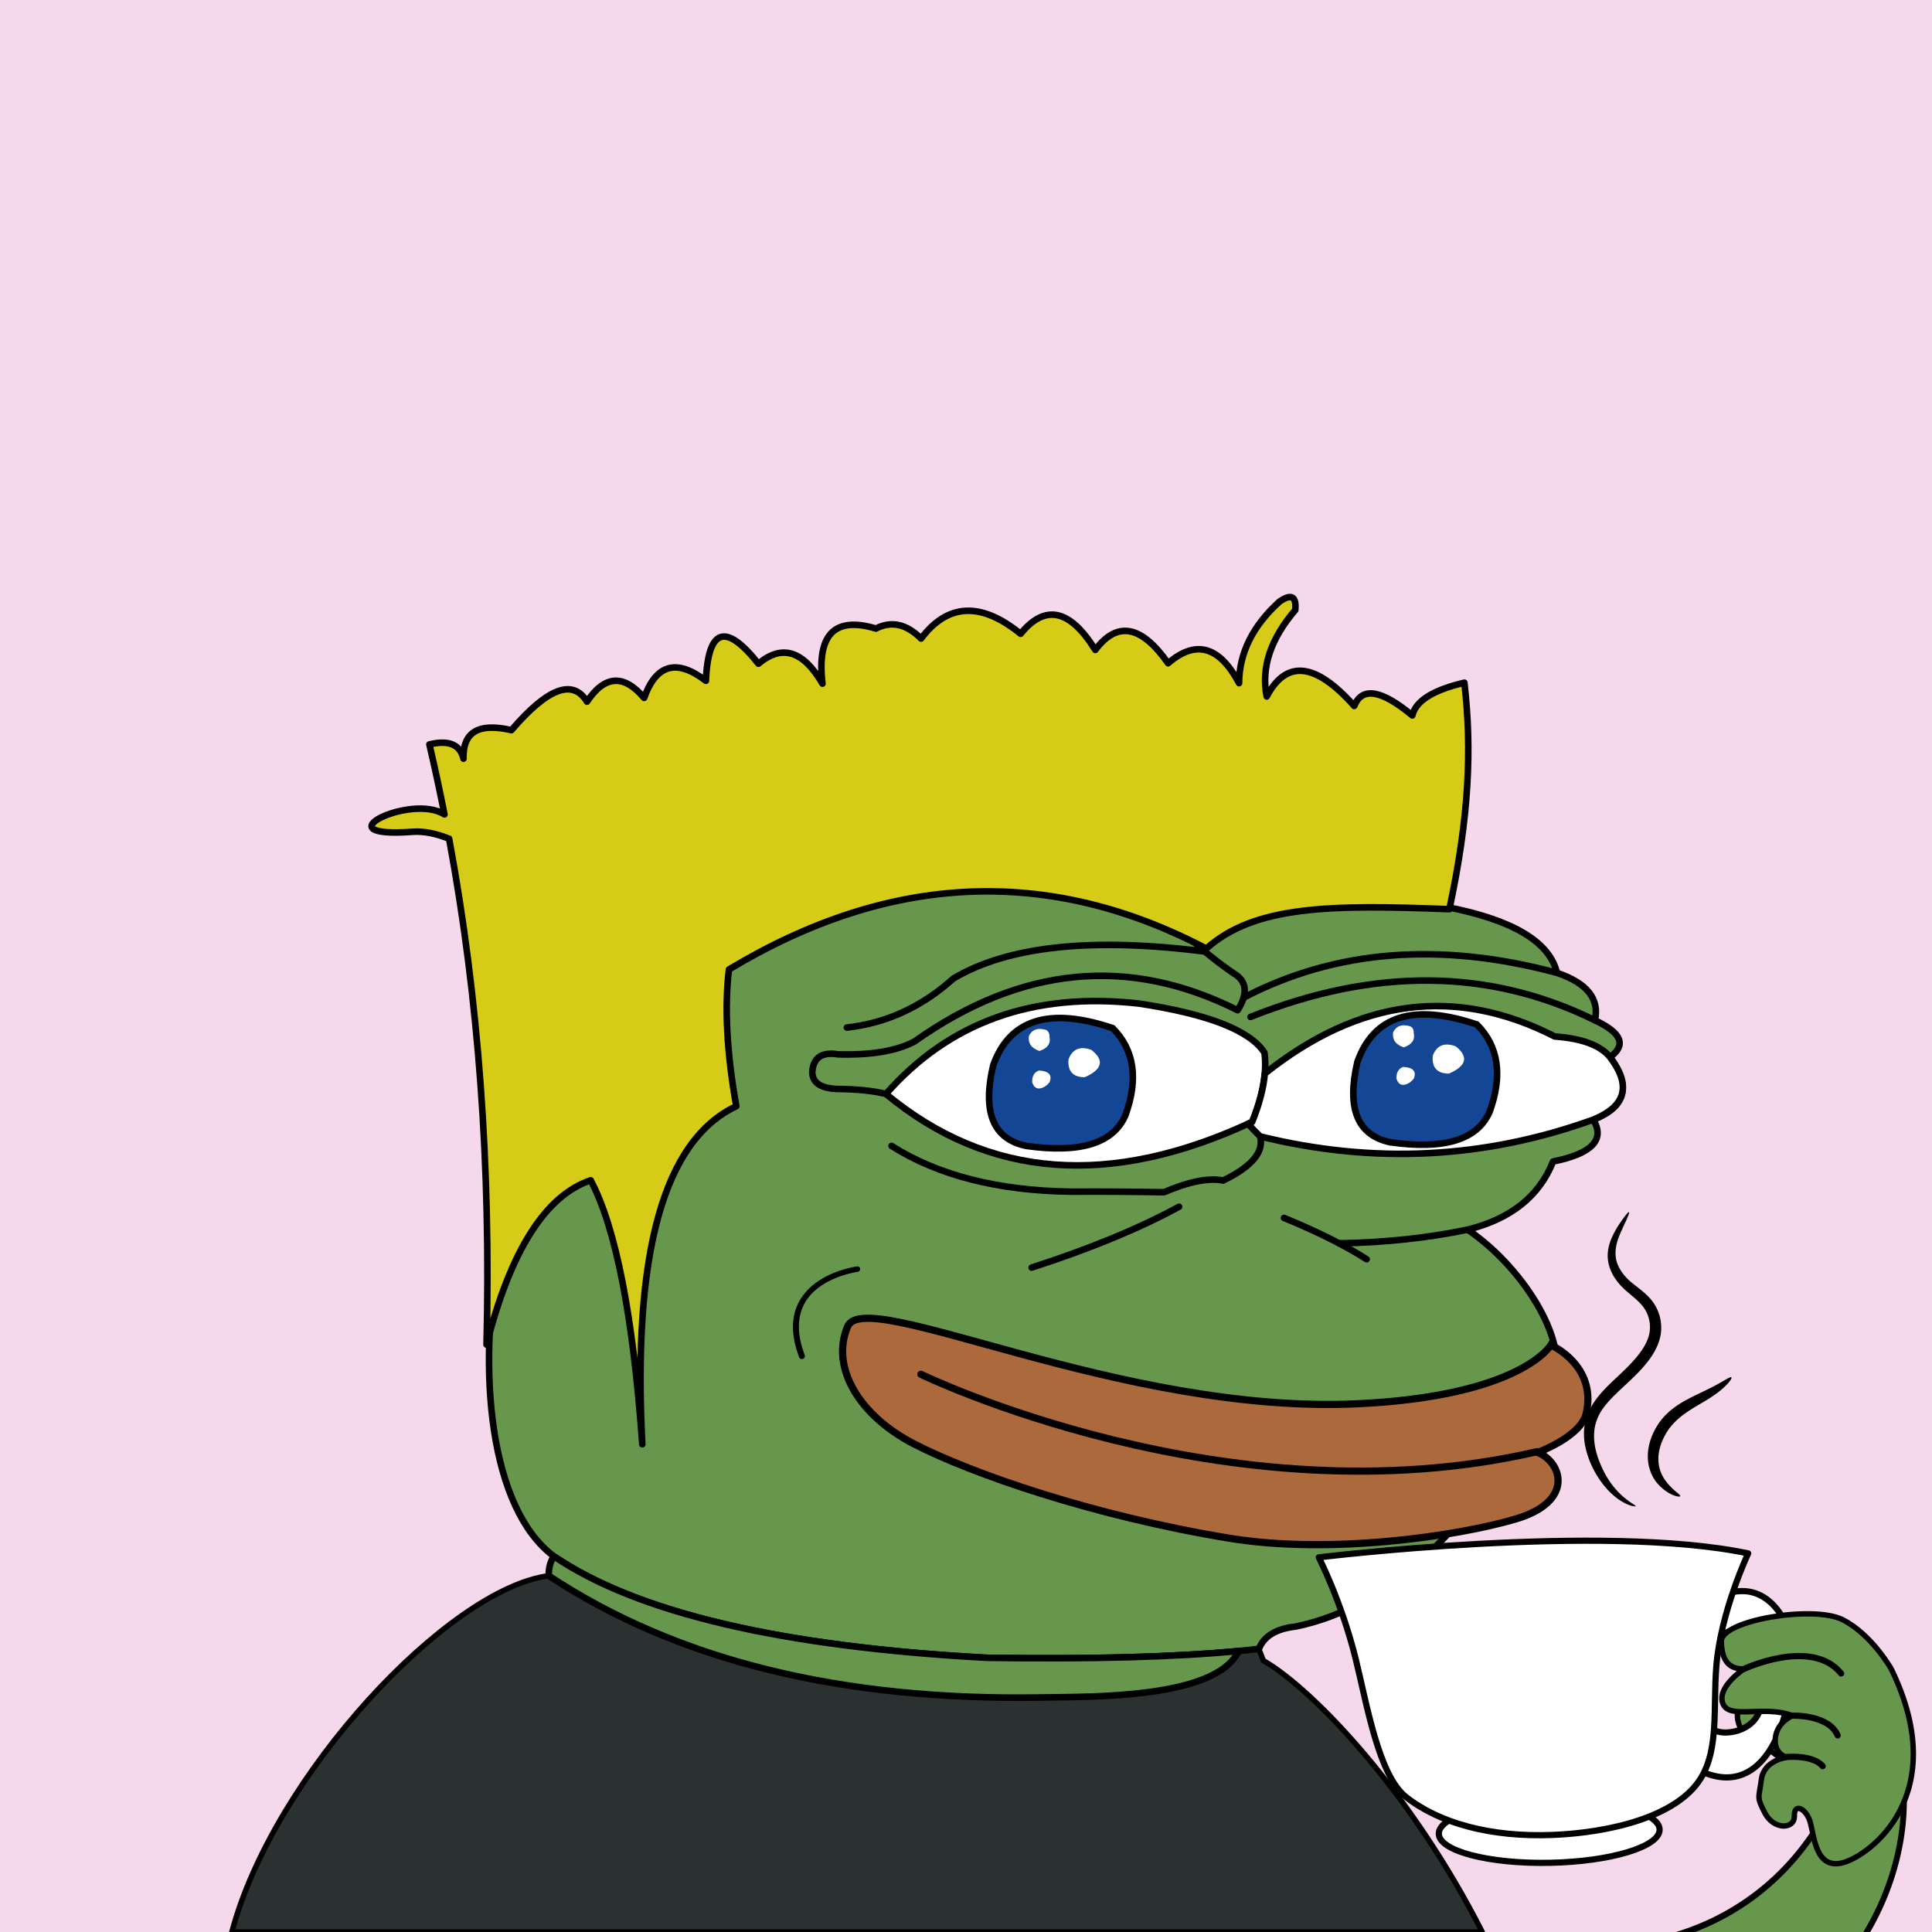 <svg xmlns="http://www.w3.org/2000/svg" xmlns:xlink="http://www.w3.org/1999/xlink" viewBox="0 0 2500 2500"><g><path style="fill-rule:evenodd;clip-rule:evenodd;fill:#f5d8eb;" d="M0 0h25e2v25e2H0z"/><path style="fill-rule:evenodd;clip-rule:evenodd;fill:#2b3131;stroke:#000;stroke-linecap:round;stroke-linejoin:round;stroke-width:7px" d="M1634.754 2148.807c1.927 5.057.0.0-5.78-15.17l-26.192 2.763.003.001c-29.47 61.966-189.929 58.995-254.948 60.108-259.599 4.447-472.17-48.054-637.709-157.502C580.824 2055.622 354.002 2296.891 3e2 25e2h1618C1826.858 2320.131 1699.317 2185.588 1634.754 2148.807z"/><path style="fill-rule:evenodd;clip-rule:evenodd;fill:#66974c;stroke:#000000;stroke-width:8.504;stroke-linecap:round;stroke-linejoin:round;stroke-miterlimit:2.613;" d="M867.603 1293.527c135.408-338.495 331.41-420.844 588.004-247.048 241.577-117.709 380.271-75.33 416.082 127.137 85.736 16.593 133.412 45.005 143.028 85.238 38.849 13.16 55.222 33.628 49.121 61.401 34.595 16.186 41.096 32.078 19.504 47.676 27.655 37.786 20.431 64.754-21.671 80.905 15.662 25.919-1.675 43.978-52.01 54.177-17.8 44.837-54.641 74.213-110.522 88.128 78.07 53.384 133.361 153.359 109.076 195.761-96.726 186.205-207.247 292.151-331.565 317.84-25.241 2.762-41.134 12.394-47.676 28.895-84.606 9.871-201.87 13.723-351.791 11.557-265.722-14.316-452.573-58.139-560.555-131.47C551.93 1890.923 644.393 1306.53 867.603 1293.527z"/><path style="fill-rule:evenodd;clip-rule:evenodd;fill:#66974c;stroke:#000000;stroke-width:8.504;stroke-linecap:round;stroke-linejoin:round;stroke-miterlimit:2.613;" d="M1602.782 2136.4l.003.001c-29.47 61.966-189.929 58.995-254.948 60.108-259.599 4.447-472.17-48.054-637.709-157.502-.339-9.494 1.828-17.921 6.501-25.282 107.982 73.33 294.833 117.153 560.555 131.47C1412.208 2147.146 1520.737 2144.214 1602.782 2136.4z"/><path style="fill-rule:evenodd;clip-rule:evenodd;fill:none;stroke:#000000;stroke-width:8.504;stroke-linecap:round;stroke-linejoin:round;stroke-miterlimit:2.613;" d="M867.603 1293.527c-6.666 40.876-12.204 79.643-16.615 116.301"/><path style="fill-rule:evenodd;clip-rule:evenodd;fill:none;stroke:#000000;stroke-width:8.504;stroke-linecap:round;stroke-linejoin:round;stroke-miterlimit:2.613;" d="M1525.676 1561.525c-51.268 27.946-114.836 54.192-190.704 78.737"/><path style="fill-rule:evenodd;clip-rule:evenodd;fill:none;stroke:#000000;stroke-width:8.504;stroke-linecap:round;stroke-linejoin:round;stroke-miterlimit:2.613;" d="M1661.48 1575.972c43.172 17.706 78.809 35.524 106.91 53.455"/><path style="fill-rule:evenodd;clip-rule:evenodd;fill:none;stroke:#000000;stroke-width:8.504;stroke-linecap:round;stroke-linejoin:round;stroke-miterlimit:2.613;" d="M1899.139 1591.141c-51.724 10.804-107.176 16.714-166.355 17.731"/><path style="fill-rule:evenodd;clip-rule:evenodd;fill:none;stroke:#000000;stroke-width:8.504;stroke-linecap:round;stroke-linejoin:round;stroke-miterlimit:2.613;" d="M1153.659 1482.787c60.118 38.148 137.411 57.893 231.879 59.234 39.01-.234 79.221.007 120.635.722 32.19-13.808 57.713-18.865 76.571-15.17 48.169-23.217 60.691-48.499 37.562-75.848"/><path style="fill-rule:evenodd;clip-rule:evenodd;fill:none;stroke:#000000;stroke-width:8.504;stroke-linecap:round;stroke-linejoin:round;stroke-miterlimit:2.613;" d="M1455.607 1046.479c34.191 41.927 51.047 84.546 50.566 127.858-162.616-97.202-306.126-95.756-430.529 4.334"/><path style="fill-rule:evenodd;clip-rule:evenodd;fill:none;stroke:#000000;stroke-width:8.504;stroke-linecap:round;stroke-linejoin:round;stroke-miterlimit:2.613;" d="M1871.688 1173.615c-13.481 2.256-24.317.329-32.506-5.78-3.124-4.977-8.661-7.145-16.614-6.501-15.036 5.566-26.834 5.807-35.396.723-9.792-4.853-23.998-7.501-42.619-7.946-88.686-4.572-168.146 2.17-238.38 20.226 20.481 29.685 50.58 58.098 90.295 85.239 17.034 9.995 18.72 25.887 5.057 47.676-140.781-70.757-280.197-57.274-418.249 40.452-23.248 12.323-56.235 17.861-98.964 16.615-20.681-3.351-31.758 4.112-33.229 22.393-.159 13.995 10.436 21.459 31.784 22.394 26.147.214 47.337 2.38 63.568 6.501"/><path style="fill-rule:evenodd;clip-rule:evenodd;fill:none;stroke:#000000;stroke-width:8.504;stroke-linecap:round;stroke-linejoin:round;stroke-miterlimit:2.613;" d="M1559.124 1231.308c-146.388-18.638-254.816-7.048-325.282 34.77-40.94 36.795-86.93 57.984-137.972 63.568"/><path style="fill-rule:evenodd;clip-rule:evenodd;fill:none;stroke:#000000;stroke-width:8.504;stroke-linecap:round;stroke-linejoin:round;stroke-miterlimit:2.613;" d="M1609.225 1290.928c119.034-61.942 254.197-72.633 405.492-32.075"/><path style="fill-rule:evenodd;clip-rule:evenodd;fill:none;stroke:#000000;stroke-width:8.504;stroke-linecap:round;stroke-linejoin:round;stroke-miterlimit:2.613;" d="M1618.139 1315.921c160.721-64.233 309.287-62.788 445.699 4.334"/><path style="fill-rule:evenodd;clip-rule:evenodd;fill:#FFFFFF;stroke:#000000;stroke-width:8.504;stroke-linecap:round;stroke-linejoin:round;stroke-miterlimit:2.613;" d="M1620.306 1451.725c-183.453 85.64-341.41 73.601-473.87-36.118 81.906-93.234 190.983-132.241 327.231-117.023 89.674 13.565 143.851 34.754 162.532 63.568C1639.566 1387.294 1634.269 1417.151 1620.306 1451.725z"/><path style="fill-rule:evenodd;clip-rule:evenodd;fill:#FFFFFF;stroke:#000000;stroke-width:8.504;stroke-linecap:round;stroke-linejoin:round;stroke-miterlimit:2.613;" d="M1630.669 1470.517c-6.027-5.755-11.21-11.219-15.568-16.401 1.734-.795 3.466-1.58 5.204-2.392 9.248-22.898 14.693-43.727 16.338-62.487h.002c122.337-97.366 247.398-113.377 375.182-48.035 35.336 2.547 59.174 11.457 71.514 26.728 27.951 36.626 20.728 63.594-21.671 80.905C1921.202 1499.447 1777.535 1506.674 1630.669 1470.517z"/><path style="fill-rule:evenodd;clip-rule:evenodd;fill:#134796;stroke:#000000;stroke-width:8.504;stroke-miterlimit:10;" d="M1456.328 1443.056c16.978-47.016 11.439-84.579-16.614-112.689-81.824-27.566-133.352-11.433-154.586 48.399-14.148 60.477.06 95.151 42.62 104.02C1397.808 1492.729 1440.667 1479.486 1456.328 1443.056z"/><path style="fill-rule:evenodd;clip-rule:evenodd;fill:#FFFFFF;" d="M1358.088 1341.926c.079-4.984-1.606-8.115-5.057-9.391-10.363-2.927-17.587-.278-21.671 7.947-1.294 9.487 3.281 15.989 13.725 19.504C1355.514 1356.377 1359.848 1350.357 1358.088 1341.926z"/><path style="fill-rule:evenodd;clip-rule:evenodd;fill:#FFFFFF;" d="M1348.697 1407.661c3.692-1.507 6.822-3.914 9.391-7.224 3.804-9.394-.771-14.451-13.725-15.17-6.118 2.252-9.007 7.309-8.668 15.17C1337.875 1407.539 1342.209 1409.947 1348.697 1407.661z"/><path style="fill-rule:evenodd;clip-rule:evenodd;fill:#FFFFFF;" d="M1403.597 1393.936c22.864-10.049 25.753-21.848 8.668-35.396-14.656-5.277-24.529-1.183-29.618 12.281C1381.388 1386.17 1388.371 1393.875 1403.597 1393.936z"/><path style="fill-rule:evenodd;clip-rule:evenodd;fill:#134796;stroke:#000000;stroke-width:8.504;stroke-miterlimit:10;" d="M1927.663 1438.375c16.977-47.016 11.44-84.579-16.614-112.689-81.824-27.566-133.352-11.433-154.586 48.399-14.147 60.477.06 95.151 42.62 104.02C1869.142 1488.047 1912.002 1474.804 1927.663 1438.375z"/><path style="fill-rule:evenodd;clip-rule:evenodd;fill:#FFFFFF;" d="M1829.422 1337.244c.079-4.984-1.605-8.115-5.057-9.391-10.363-2.927-17.587-.278-21.671 7.947-1.295 9.487 3.281 15.989 13.725 19.504C1826.848 1351.695 1831.182 1345.675 1829.422 1337.244z"/><path style="fill-rule:evenodd;clip-rule:evenodd;fill:#FFFFFF;" d="M1820.031 1402.98c3.692-1.507 6.822-3.914 9.391-7.224 3.805-9.394-.771-14.451-13.725-15.17-6.118 2.252-9.007 7.309-8.668 15.17C1809.21 1402.858 1813.544 1405.265 1820.031 1402.98z"/><path style="fill-rule:evenodd;clip-rule:evenodd;fill:#FFFFFF;" d="M1874.931 1389.255c22.864-10.049 25.753-21.848 8.668-35.396-14.656-5.277-24.529-1.183-29.617 12.281C1852.723 1381.489 1859.706 1389.194 1874.931 1389.255z"/><path style="fill-rule:evenodd;clip-rule:evenodd;fill:#d6cc17;" d="M1894.92 883.411c-40.593 9.495-63.053 23.627-67.381 42.393-40.051-33.313-65.096-37.409-75.135-12.289-50.089-56.307-87.855-60.403-113.296-12.287-7.392-37.177 4.932-74.449 36.971-111.816 1.696-17.781-5.063-21.467-20.275-11.059-34.732 31.404-52.223 66.628-52.475 105.673-25.402-48.033-56.012-56.634-91.83-25.804-34.576-49.293-65.982-55.027-94.215-17.203-32.748-52.849-64.948-59.813-96.6-20.888-51.365-41.685-94.299-39.637-128.801 6.144-11.779-11.716-23.741-17.817-35.884-18.314v358.899c135.876-30.026 270.874-9.829 404.993 60.605 62.362-55.613 159.507-56.964 314.507-50.964C1901.237 1055.808 1904.757 969.151 1894.92 883.411z"/><path style="fill-rule:evenodd;clip-rule:evenodd;fill:#d6cc17;stroke:#000;stroke-linecap:round;stroke-linejoin:round;stroke-width:8.5px" d="M833.508 903.072c15.52-43.65 42.155-51.023 79.903-22.118 3-68.064 25.66-75.436 67.978-22.118 30.46-25.555 58.089-16.954 82.886 25.804-7.522-63.641 15.535-87.397 69.171-71.268 19.952-10.302 39.431-6.002 58.437 12.902 34.502-45.78 77.436-47.828 128.801-6.144 31.652-38.924 63.853-31.96 96.6 20.888 28.233-37.825 59.639-32.091 94.215 17.203 35.818-30.83 66.428-22.229 91.83 25.804.251-39.045 17.743-74.269 52.475-105.673 15.212-10.408 21.971-6.722 20.275 11.059-32.04 37.367-44.363 74.64-36.971 111.816 25.441-48.116 63.207-44.02 113.296 12.287 10.038-25.12 35.083-21.025 75.134 12.289 4.329-18.766 26.789-32.898 67.381-42.393 9.836 85.739 6.317 172.397-19.42 293.089-155-6-252.145-4.648-314.507 50.964-203.893-107.076-409.815-98.067-617.766 27.032-5.883 49.339-2.702 108.319 9.541 176.941-93.909 44.226-134.457 190.039-121.645 437.439-12.016-166.439-34.277-280.304-66.786-341.596-58.58 19.853-103.501 90.712-134.763 212.576 5.82-230.756-10.321-448.934-48.414-654.54-16.28-6.554-32.691-10.043-46.994-8.991-121.86 8.969-2.664-50.226 40.981-22.467-6.015-30.473-12.521-60.666-19.514-90.58 25.05-6.04 39.759.105 44.126 18.432-1.048-34.475 19.623-46.763 62.015-36.862 46.874-54.637 79.471-66.925 97.793-36.863C782.461 873.591 807.108 871.954 833.508 903.072z"/><g><g><g><path d="M2462.75 2307.25c-9.62-122.64-73.84-23.45-73.84-23.45s-40.15 157.9-207.1 216.2h233.74C2435.59 2466.28 2469.62 2394.81 2462.75 2307.25z" style="fill:#66974c;isolation: isolate"/><path d="M2212.27 2492.12a325.61 325.61.0 0 0 110.84-83c50.44-57.93 67.23-116.17 69.21-123.52 7.78-11.82 30.15-39.74 45.75-35.11 11 3.28 18.28 23 21 57.07.6 7.61.87 15.08.87 22.41.0 52.79-14.36 98-27.33 128.11a345 345 0 0 1-21.51 41.88h9a357.22 357.22.0 0 0 19.22-38.15c13.35-30.92 28.14-77.45 28.14-131.83q0-11.34-.9-23.11c-3-38.87-11.7-59.89-26.45-64.27-24.09-7.15-53 36.93-54.17 38.81l-.37.58-.18.68c-.16.61-16.23 61.92-67.87 121.1a318.14 318.14.0 0 1-108.29 80.88 334.9 334.9.0 0 1-40.42 15.32h24.81Q2203.06 2496.32 2212.27 2492.12z"/></g><path d="M2343.05 2234.05c-13.3-17.41-60.39-50.26-83.11-35.24s-9.54 48.33 14.76 58 46 35 46 35l.37-2.47C2335.6 2287 2356.35 2251.46 2343.05 2234.05z" style="fill:#66974c;stroke: #000;stroke-width: 7px"/><path d="M2224.36 2066.41s48-28.32 81.08 24.5 3.84 256.24-108.55 199 10.92-54.41 25.22-49.53 53.09-.76 57.64-37.81c6.11-49.67-6.84-109-45.22-90.2C2215.35 2121.79 2184.08 2084.27 2224.36 2066.41z" style="fill: #fff;stroke: #000;stroke-linecap: round;stroke-linejoin: round;stroke-width: 8px"/><g><ellipse cx="2004.7" cy="2370.13" rx="142.89" ry="40.31" transform="translate(-45.98 39.67) rotate(-1.12)" style="fill: #fff;stroke: #000;stroke-linecap: round;stroke-linejoin: round;stroke-width: 8px"/><path d="M1754 2145.63c-18.17-73.08-47.51-130.41-47.51-130.41s367.2-44.85 555.67-5.12c0 0-35.77 75.38-41.31 146.83-4.13 53.29 3.44 105-19.49 143.25-30.55 51-118.94 71.25-191.81 74.21-81 3.29-147.48-15.4-190.25-49.17C1783.63 2297 1768.58 2204.24 1754 2145.63z" style="fill: #fff;stroke: #000;stroke-linecap: round;stroke-linejoin: round;stroke-width: 8px"/></g><path d="M2447.29 2159.67s-25-44.47-62.79-63.73-157.54.73-157.1 27.94 11.75 36.15 29.47 35.65c0 0-35.6 23.14-27.54 44.71s53.13 1.66 90.35 15.85c0 0-19.67 7.45-22.35 28.3s14.7 25.7 14.7 25.7-29.46 3.29-32.81 28.57-6.49 22.09 4.74 43.69 38.43 21.16 37.93 3.44 15.89-9.37 20.81 9 7.14 60.79 42 51.56S2526.43 2322.22 2447.29 2159.67z" style="fill:#66974c;stroke: #000;stroke-width: 7px"/><g><path d="M2256.86 2159.53s87.4-41 125.56 5.93" style="fill: none;stroke: #000;stroke-linecap: round;stroke-linejoin: round;stroke-width: 8px"/><path d="M2319.68 2220.09s46.46-1.77 58.26 25.52" style="fill: none;stroke: #000;stroke-linecap: round;stroke-linejoin: round;stroke-width: 8px"/><path d="M2309.55 2273.72s35.71-4 49 11.67" style="fill: none;stroke: #000;stroke-linecap: round;stroke-linejoin: round;stroke-width: 8px"/></g></g><g><path d="M2107.9 1568.49c.93.52-1.57 6.58-6.54 17-4.32 10.25-13.58 26-10.1 44.16 1.79 8.84 7.45 18.11 15.42 25.79 8 7.92 19.66 14.43 29.8 26.21a57 57 0 0 1 12.28 46.17c-3.18 17.09-13.46 31.24-24.37 43.34-22 24.3-48.15 41.15-57.37 64.5-9.52 23-1.53 47.64 6.74 65.22 17.62 37.06 43.84 46.29 42.69 48.07-.16.77-7.11.26-17.62-5.93s-23.75-18.32-34.43-37.21a118.45 118.45.0 0 1-12.85-33.19c-2.8-12.54-3-27.85 2.65-42 11.36-29.33 39.21-46.86 59.1-69.47 10.2-11.22 18.61-23.37 21.05-36a43.7 43.7.0 0 0-8.55-34.76c-7.5-9.49-18.81-16.64-27.91-26.16s-15.38-21-17.06-32.76 1.4-22 4.8-29.87a123.06 123.06.0 0 1 10.66-19C2102.9 1573 2107 1568 2107.9 1568.49z"/><path d="M2240.44 1782.25c1.48 1.3-6 12-22.84 23.39-16.16 11.84-42.66 21.87-58.43 44-7.72 11.06-12.5 23.89-13.13 35.15a47.29 47.29.0 0 0 7.53 28.89c10 15 21.92 20.23 20.61 22.49-.28 1.32-14.28.13-29.07-16.13-7.21-8-12.89-20.95-12.85-35.62s5.33-29.93 14.7-43.42c9.54-13.61 22.67-22.65 34.3-29s22.38-11.07 31-15.43C2229.47 1788.11 2238.88 1780.73 2240.44 1782.25z"/></g></g><g><path d="M1109 1638.79c-2 .26-48.87 6.59-71.38 39.61-14.09 20.68-15.26 46.93-3.48 78a3.69 3.69.0 0 0 4.86 1.91 3.74 3.74.0 0 0 2.38-4.69c-10.95-28.93-10.08-53.05 2.61-71.69 20.39-30 65.09-36 65.54-36.1a3.94 3.94.0 0 0 3.55-4 3.48 3.48.0 0 0-4.07-3.06"/><path d="M2006.83 1740.47s-38 66-250 76c-307.77 14.52-637.26-153.74-660-1e2s16 116 86 152c74 38.07 230.82 92.89 408 122 129.49 21.27 294.29-2.25 370.78-25s59.24-73.61 28.22-86c0 0 55.89-20.45 62.73-50.41C2066.83 1766.47 2006.83 1740.47 2006.83 1740.47z" style="fill: #ac693c;stroke: #000;stroke-width: 9.302px"/><path d="M1191.63 1778.34s396.74 192.78 797.21 100.13" style="fill: none;stroke: #000;stroke-linecap: round;stroke-width: 9.302px"/></g></g></svg>